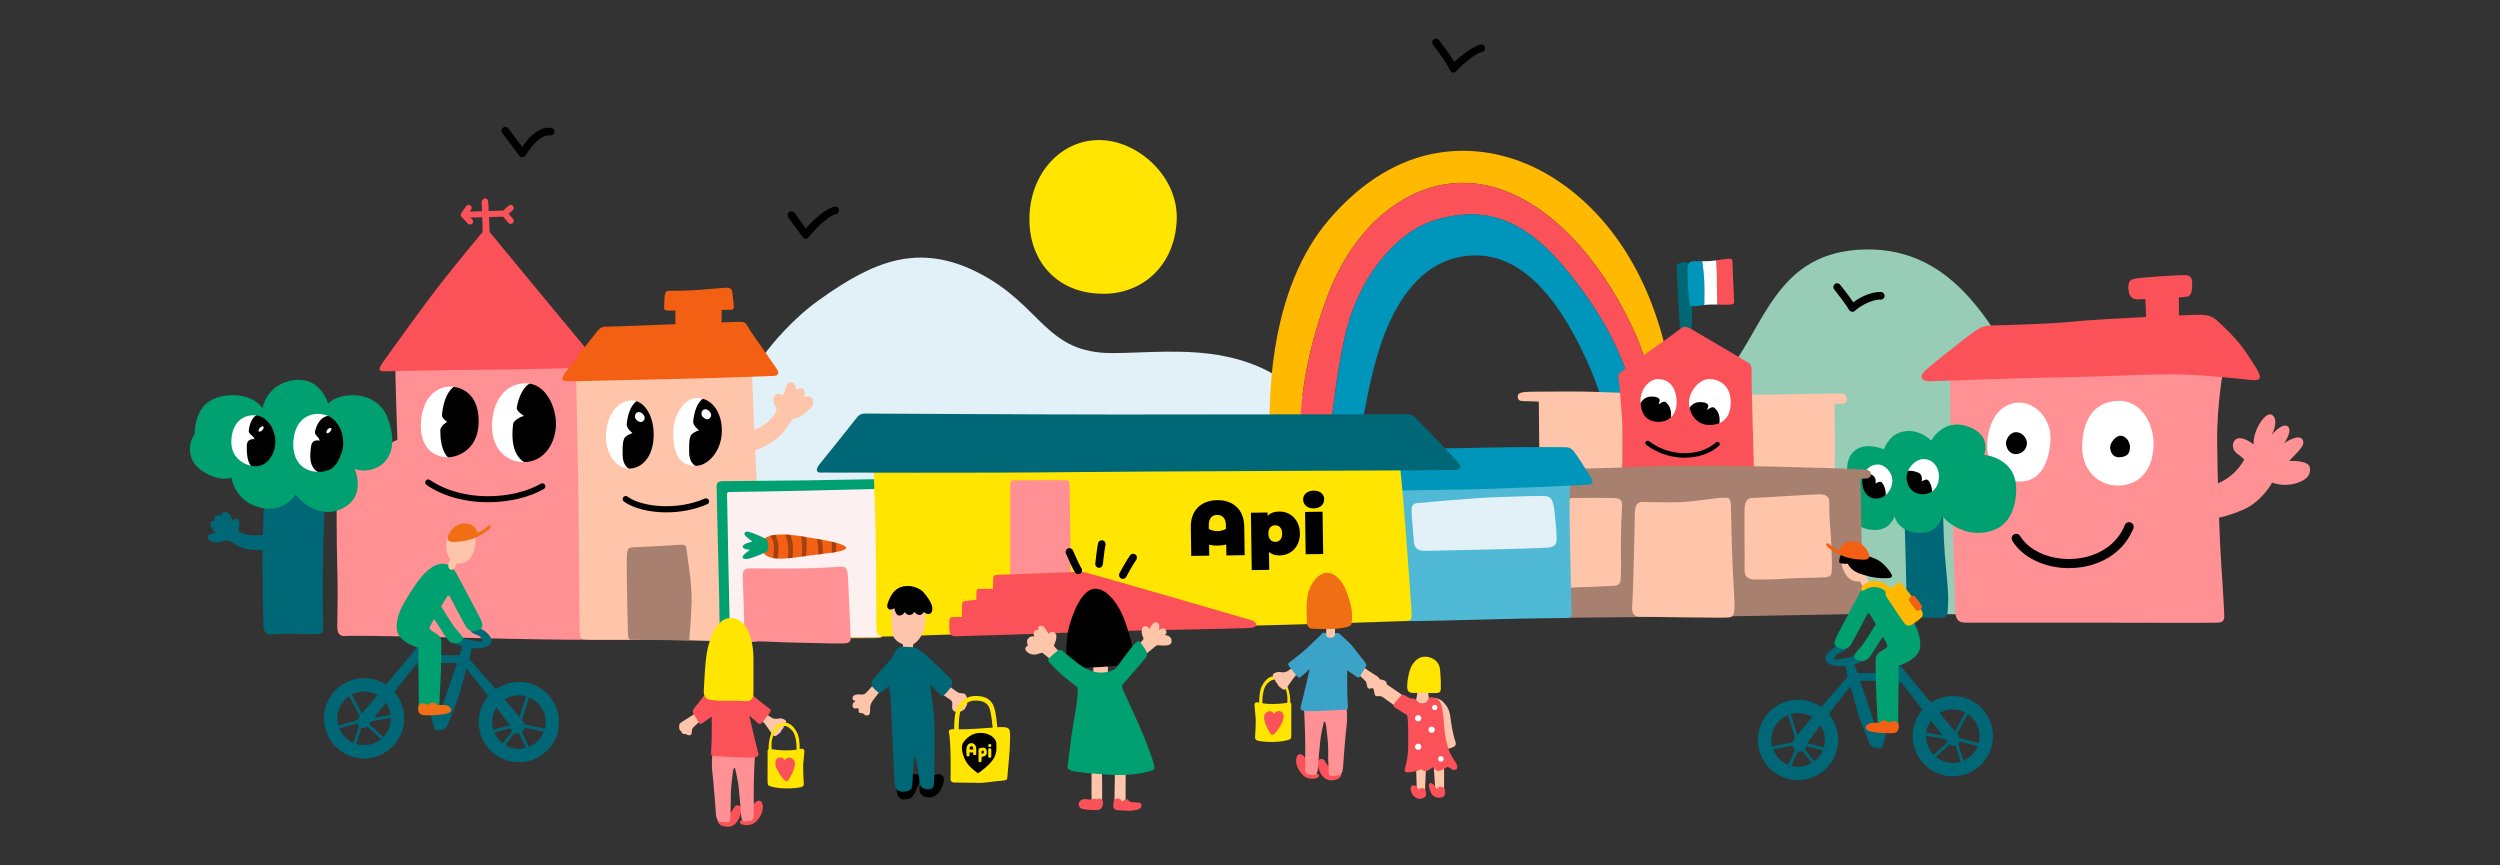 <?xml version="1.0" encoding="UTF-8"?><svg id="Calque_2" xmlns="http://www.w3.org/2000/svg" viewBox="0 0 520 180"><rect x="0" y="0" width="520" height="180" fill="#333333" stroke="none"/><defs><style>.cls-1{fill:none;}.cls-2{fill:#fdf0f0;stroke:#f9b233;stroke-miterlimit:10;stroke-width:.16px;}.cls-3{fill:#fb5158;}.cls-4{fill:#006777;}.cls-5{fill:#020200;}.cls-6{fill:#0095ba;}.cls-7{fill:#f06e14;}.cls-8{fill:#fff;}.cls-9{fill:#ffe500;}.cls-10{fill:#f35f13;}.cls-11{fill:#ffb900;}.cls-12{fill:#e2f1f7;}.cls-13{fill:#ff9194;}.cls-14{fill:#fec5aa;}.cls-15{fill:#97cdb7;}.cls-16{fill:#00a070;}.cls-17{fill:#a7806f;}.cls-18{fill:#a3400f;}.cls-19{fill:#3ba2c8;}.cls-20{fill:#50bad6;}</style></defs><path class="cls-12" d="M153.53,82.21c.08-.16,5.93-12.04,16.97-19.91,11.05-7.87,20.61-12.11,33.45-5.33,12.83,6.78,13.56,16.47,27.36,16.47s33.54-4,46.37,17.44-37.54,21.21-37.54,21.21c0,0-83.04,5.78-85.68-6.33-2.77-12.76-4.63-15.85-.95-23.54Z"/><path class="cls-15" d="M343.44,102.8c.73-10.24,10.06-18.31,15.5-24.88,8.23-9.96,10.41-25.67,29.06-26.03s26.88,16.26,34.87,30.83,.36,42.91,0,44.12-1.21,.85-4.6,1.03-32.8-.55-34.08-.55-25.77-2.06-33.44-7.87c-7.67-5.81-7.31-16.65-7.31-16.65Z"/><g><rect class="cls-8" x="409.19" y="81.43" width="46.09" height="22.95" rx="9.92" ry="9.92"/><path class="cls-13" d="M455.92,105.52c-.88-2.69,1.13-3.96,2.74-4.2s5.73-1.37,8.15-5.73c0,0-.42-.48-1.45-1.21s-1.21-2.06-.48-2.85,2.3-.3,3.87,.91c0-.12-.12-1.45,.73-3.33s2.48-3.81,3.45-2.48-.42,3.81-.42,3.81c0,0,2.18-2.6,3.33-1.76s-.73,3.51-.73,3.51c0,0,2.85-2,3.75-.85s-.85,2.54-2.72,4.54c0,0,4-.24,4.3,1.33s-.73,2.6-2.54,3.21-3.81,.54-5.33-.06c.12,0-2.18,4.06-6.05,5.69s-9.32,3.33-10.59-.54Z"/><path class="cls-13" d="M462.62,127.24c-.08-1.21-.24-4.92-.57-9.36-.32-4.44-.81-17.36-.89-25.83-.08-8.48,1.45-16.06,1.45-16.06,0,0-56.83,1.21-56.91,1.29-.16,2.42,.08,18.57,.32,25.53,.24,6.96,.57,22.18,.65,24.12,.08,1.94,.65,2.58,2.18,2.58h24.78c7.91,0,26.15,.08,27.69,0s1.37-1.05,1.29-2.26Zm-42.66-27.08c-3.09-.05-7.02-2.93-6.6-8.25,.42-5.33,3.2-8.11,6.6-8.17,3.39-.06,6.74,3.43,6.54,7.69-.2,4.25-1.76,8.82-6.54,8.74Zm20.95,.83c-4.3,.21-8.11-3.09-7.81-8.72,.3-5.63,2.97-8.78,7.51-8.9,4.54-.12,7.26,4.36,7.33,8.81,.06,4.45-2.12,8.57-7.02,8.81Z"/><path d="M419.37,94.45c-1.53,.06-2.13-1.45-2.13-2.27s.81-2.31,2.13-2.29,2.23,1.3,2.23,2.29-.76,2.21-2.23,2.27Z"/><path d="M440.79,95.11c-1.45,.05-1.88-1.27-1.88-2.12,0-.85,1.15-2.42,2.24-2.36s1.94,1.33,1.88,2.48-.48,1.94-2.24,2Z"/><path class="cls-3" d="M469.73,77.35c-.4-.89-1.05-1.7-2.66-4.2-1.61-2.5-4.6-5.25-5.73-6.3-1.13-1.05-1.94-1.29-3.47-1.37-.41-.02-2.18,.03-4.63,.13l-.04-3.75c.86-.06,1.52-.12,1.76-.17,1.09-.24,.97-1.9,1.01-2.5s.08-1.82-1.17-1.94c-1.25-.12-9.57,.44-11.02,.77-1.45,.32-1.09,2.14-.93,2.95,.16,.81,.81,1.29,1.86,1.29,0,0,.61-.02,1.53-.06l.15,3.73c-6.04,.3-12.62,.68-14.83,.93-4.28,.48-15.01,.81-16.84,.81s-2.37,.24-3.58,.97c-1.21,.73-8.96,6.86-10.65,8.4s-.49,2.26,.8,2.26,4.39-.16,11.79-.4,11.46-.36,18.49-.48c6.87-.12,13.48-.57,19.94-.57s15.09,1.05,17.03,1.21c1.94,.16,1.61-.81,1.21-1.7Z"/><path d="M430.33,118.17c-5.02,0-9.64-2.19-11.77-5.69-.27-.45-.13-1.03,.32-1.31,.45-.27,1.03-.13,1.31,.32,1.97,3.23,6.56,5.13,11.42,4.73,4.89-.41,8.77-3.02,10.36-7.01,.2-.49,.75-.73,1.24-.53,.49,.2,.72,.75,.53,1.24-1.87,4.67-6.35,7.73-11.97,8.19-.48,.04-.96,.06-1.43,.06Z"/></g><g><path class="cls-8" d="M386.26,100.16c.28,3.8,.96,5.49,5.37,5.52,4.41,.03,14.48,.61,14.36-4.09s.6-6.27-2.3-7.3-12.15,.58-14.55,1.19-3.05,2.43-2.89,4.68Z"/><path d="M397.56,104.84c-1.51-.66-2.54-2.14-2.54-4,0-3.01,1.94-3.37,4-2.53,1.01,.41,.69,1.84,.69,1.84,0,0,.76-.56,1.2-.36s1.3,1.91,.83,3.47c-.71,2.34-2.67,2.24-4.18,1.58Z"/><path d="M387.92,105.3c-1.51-.66-2.54-2.14-2.54-4,0-3.01,2.45-3.39,4-2.53,1.1,.61,.69,1.84,.69,1.84,0,0,.76-.56,1.2-.36s1.3,1.91,.83,3.47c-.71,2.34-2.67,2.24-4.18,1.58Z"/><path class="cls-4" d="M397.99,128.47c-.85-.12-1.39-.42-1.39-1.88s-.18-8.29-.24-11.14-.3-9.75-.3-9.75l8.11-1.33s-.06,5.51,.36,10.96c.42,5.45,.8,7.57,.67,10.41-.1,2.15-.12,2.6-1.09,2.72s-6.11,0-6.11,0Z"/><path class="cls-16" d="M412.7,94.63s1.76-4.12-3.39-5.93c-5.15-1.82-7.69,3.03-7.63,2.97-1.03-1.14-3.57-2.61-6.3-1.78-2.72,.83-3.45,3.59-3.57,3.55-2.42-.94-5.81-1.17-7.14,1.77-1.33,2.95,.67,6.01,.67,6.01,0,0-1.57,2.36-1.15,4.54,.43,2.18,2.3,4.42,5.69,4.48,3.39,.06,4.18-2.85,4.18-2.85,0,0,.67,3.27,5.02,3.45,4.36,.18,4.9-3.57,4.96-3.51,1.51,2,4.54,3.57,7.57,3.51,3.03-.06,7.39-1.39,7.75-8.54,.36-7.14-6.66-7.69-6.66-7.69Zm-22.44,9.08c-1.57,.03-2.88-1.3-2.91-3.47-.03-2.17,1.57-3.59,3.11-3.63s3.15,1.57,3.15,3.35-1.29,3.71-3.35,3.75Zm9.85-.91c-2.14,.12-3.51-1.55-3.55-3.41-.04-1.86,1.78-3.91,3.55-3.91s3.19,1.47,3.19,3.66-1.33,3.56-3.19,3.66Z"/></g><g><path class="cls-11" d="M264.21,94.06c-.08-4.04-2.18-31.64,12.27-48.43,14.45-16.79,30.05-15.51,39.15-12.27,10.66,3.79,23.65,14.43,29.79,35.36,3.55,12.11,4.76,28.01,4.76,28.01h-4.68s.24-14.51-5.17-26.88-15.82-27.04-29.62-30.92c-13.8-3.87-27.93,5.09-34.55,22.52s-5.83,30.18-5.78,33.34c.05-.08-6.17-.73-6.17-.73Z"/><path class="cls-3" d="M345.5,96.73s.24-14.51-5.17-26.88-15.82-27.04-29.62-30.92c-13.8-3.87-27.93,5.09-34.55,22.52s-5.83,30.18-5.78,33.34l5.86-.24s1.61-19.29,4.52-28.33,9.61-18.16,18.24-20.58c8.64-2.42,16.87-1.21,25.99,9.53,13.56,15.96,16.55,29.79,16.39,41.57h4.12Z"/><path class="cls-6" d="M341.38,96.73c.16-11.79-2.83-25.61-16.39-41.57-9.12-10.74-17.36-11.95-25.99-9.53-8.64,2.42-15.34,11.54-18.24,20.58s-4.52,28.33-4.52,28.33h6.05s2.1-15.18,5.25-23.89,8.8-17.19,18.89-17.52,17.11,8.96,21.71,17.92c4.6,8.96,6.94,16.59,7.1,26.46,.08,.02,6.13-.79,6.13-.79Z"/></g><g><path class="cls-14" d="M320.07,83.52s.24,23.27,.3,29.08-.08,13.62-.02,14.11,.26,1.17,1.53,1.15,58.91-.85,59.69-.85,.91-.18,.85-1.57-.91-23.01-.79-28.33-.06-13.14-.06-13.14h1.57c.54,0,1.09-.3,1.03-.91s-.36-1.15-1.03-1.21-22.82,.42-30.03,.36-20.71-.84-26.94-.78-7.99,0-9.08,.12-1.45,.43-1.39,1.09,.48,.79,1.33,.79,3.03,.1,3.03,.1Z"/><g><path class="cls-4" d="M349.53,70.49s-.08-2.67-.32-5.65-.36-8.27-.46-9,.18-1.01,.78-1.17,.7-.24,1.22-.12,.56,.48,.56,.97,.65,6.35,.65,9.32-.24,5.65-.24,5.65h-2.18Z"/><path class="cls-6" d="M354.5,58.83c-.05-1.48-.27-3.36-.42-4.51-.62,0-1.21,0-1.84,.01-.97,.02-1.22,.66-1.25,1.47-.04,1.13,.24,6.9,.52,7.59,.22,.54,1.63,.24,2.99,.06,.02-1.37,.04-3.23,0-4.62Z"/><path class="cls-3" d="M360.67,62.1c-.04-.89-.32-7.02-.32-7.61s-.16-.67-.77-.67c-.36,0-1.51,.18-2.59,.33,.07,1.28,.16,3.2,.13,4.07-.03,.85,.04,3.36,.1,5.13,1.14,.03,2.22,.08,2.77,0,.81-.12,.73-.36,.69-1.25Z"/><path class="cls-8" d="M354.08,54.32c.15,1.15,.37,3.03,.42,4.51,.05,1.4,.02,3.25,0,4.62,.39-.05,.79-.09,1.14-.1,.51-.01,1.04,0,1.57,0-.06-1.77-.12-4.28-.1-5.13,.03-.87-.06-2.79-.13-4.07-.75,.1-1.47,.18-1.89,.18-.35,0-.69-.01-1.03-.01Z"/></g><g><g><rect class="cls-8" x="339.04" y="77.03" width="23.81" height="13.08" rx="6.54" ry="6.54"/><path d="M343.2,90.03c-1.96-.36-2.54-2.27-2.54-3.92,0-1.81,.96-3.58,2.74-3.62s1.86,.68,1.82,.82-.22,.83-.22,.83c0,0,.99-.85,1.43-.51s1.45,1.23,1.09,3.53-2.21,3.26-4.32,2.87Z"/><path d="M353.29,91.18c-1.96-.36-2.54-2.27-2.54-3.92,0-1.81,.96-3.58,2.74-3.62s1.86,.68,1.82,.82-.22,.83-.22,.83c0,0,.99-.85,1.43-.51s1.45,1.23,1.09,3.53-2.21,3.26-4.32,2.87Z"/><path class="cls-3" d="M364.87,99.77c0-.81-.61-20.52-.54-22.1,.06-1.57-.12-1.88-.91-2.36-.79-.48-10.72-6.36-11.5-6.78-.79-.42-1.39-.79-1.97-.42-.58,.36-3.06,2.3-4.87,3.51-1.82,1.21-7.39,5.45-7.98,5.81-.59,.36-.5,.73-.38,1.51,.12,.79,.48,5.45,.67,8.17,.18,2.72,0,12.65,0,12.65h27.48Zm-9.24-20.93c2.22,.08,4.36,1.53,4.36,4.78s-1.7,4.74-4.36,4.78c-2.63,.04-4.24-2.19-4.32-4.54-.08-2.36,2.1-5.1,4.32-5.02Zm-10.7,0c1.9,.04,3.55,1.26,3.79,4.28,.25,3.01-1.49,4.66-3.79,4.63-1.82-.02-3.7-.98-3.7-4.46,0-2.3,1.8-4.5,3.7-4.45Z"/></g><path d="M350.45,95.21c-2.8,0-5.71-.9-8.03-2.69-.21-.16-.25-.46-.09-.67,.16-.21,.46-.25,.67-.09,4.19,3.24,10.44,3.35,13.92,.26,.2-.17,.5-.16,.67,.04,.17,.2,.16,.5-.04,.67-1.86,1.65-4.43,2.47-7.1,2.47Z"/></g><path class="cls-17" d="M325.16,97.55c1.33,0,8.17-.13,16.53-.48s21.86-.14,27.91,0c6.05,.14,16.95,.46,17.98,.57s1.57,.23,1.57,1.08-1.09,.85-2.18,.85c.06,0,.42,25.31,.48,26.27s-.12,1.88-1.7,1.88-25.85,.54-32.33,.54-25.79,.24-28.03,.24-1.59-1.15-1.61-2-.26-27.24-.26-27.24c0,0-.3-1.72,1.64-1.72Z"/><path class="cls-14" d="M335.57,103.59c.85,.06,1.88,0,1.82,1.51s-.3,5.37-.24,9.46c.06,4.1,0,5.07-.06,5.97s-.48,1.27-1.51,1.33-6.66,.3-7.51,.3-1.7,.42-1.82-.91-.24-14.89-.3-15.86-.01-1.83,1.33-1.82c1.22,0,3.08-.02,4.39-.01s3.91,.01,3.91,.01Z"/><path class="cls-14" d="M341.26,128.29c-1.21,.01-1.94-.39-1.76-2.39s.54-16.84,.54-18.89,.54-2.6,1.63-2.6,5.49,.18,8.5,0,6.76-.85,7.85-.85,1.94-.42,2,1.45,.18,8.84,.36,12.77,.49,7.69,.36,9.01-.36,1.52-1.21,1.65-18.28-.16-18.28-.16Z"/><path class="cls-14" d="M364.99,120.54c-1.21,0-2.18-.48-2.12-2.12s-.07-11.32,0-12.53,.43-2.33,1.52-2.31,12.77-.77,13.86-.77,2.3,.12,2.24,1.84,.18,5.24,.3,6.69,.3,5.81,.24,6.9,0,1.7-1.27,1.82-6.24,.12-8.23,.3-5.02,.18-6.54,.18Z"/></g><rect class="cls-8" x="84.69" y="78.32" width="34.15" height="20.5" rx="9.92" ry="9.92"/><path d="M96.29,96.28c-3.51,.08-4.71-2.78-4.71-6.74,0-.97,1.41-1.82,1.45-1.78s-1.09-.72-1.09-1.33,.48-6.66,4.56-6.7,4.56,6.78,4.48,8.54-1.07,7.93-4.7,8.01Z"/><path d="M111.58,96.73c-3.79,.08-5.53-3.23-4.85-8.52,.13-1.01,2.22-1.74,2.26-1.7s-1.5-.94-1.5-1.57,.97-5.65,4.32-5.65c4.4,0,4.92,7.14,4.83,9s-1.15,8.36-5.07,8.44Z"/><rect class="cls-8" x="123.51" y="81.07" width="30.35" height="18.57" rx="9.28" ry="9.28"/><path d="M148.19,82.21c-3.45,.06-3.9,4.48-4,5.42s1.27,1.91,1.21,1.88c-.61,.15-1.57,.67-1.73,1.12-.15,.45-.39,.64-.33,3.45s1.85,3.57,4.51,3.57c2.78,0,3.9-4.54,3.97-7.74,.06-2.97-.18-7.75-3.63-7.69Zm-.61,4.81c-.48,.41-1.06,.06-1.42-.33-.36-.39-.31-1.03,0-1.33,.4-.4,1.03-.24,1.42,.21,.39,.45,.51,1.03,0,1.45Z"/><path d="M134.36,82.79c-3.45,.06-3.9,4.48-4,5.42s1.27,1.91,1.21,1.88c-.61,.15-1.57,.67-1.73,1.12-.15,.45-.39,.64-.33,3.45s1.85,3.57,4.51,3.57c2.78,0,3.9-4.54,3.97-7.74,.06-2.97-.18-7.75-3.63-7.69Zm-.61,4.81c-.48,.41-1.06,.06-1.42-.33-.36-.39-.31-1.03,0-1.33,.4-.4,1.03-.24,1.42,.21,.39,.45,.51,1.03,0,1.45Z"/><path class="cls-13" d="M122.34,131.74c0-.67-1.03-56.85-1.03-56.85,0,0-39.05,.32-39.05,.44-.12,2.87,.44,16.14,.4,16.14-1.29,.44-10.05,5.65-11.27,6.42-1.22,.77-1.24,1.01-1.32,2.02-.08,1.01-.08,12.92,.08,18.08s.04,9.24,0,12.07c-.04,2.83,1.45,2.18,2.83,2.18,0,0,5.47-.02,20.24,.34s25.85,.54,27.67,.48c1.82-.06,1.45-.67,1.45-1.33Zm-22.8-43.41c-.32,5.53-4.76,6.91-6.66,6.78-3.43-.24-5.73-2.74-5.29-7.71,.44-4.96,3.47-7.18,6.38-6.98,2.91,.2,5.89,2.38,5.57,7.91Zm9.36,7.79c-4.08-.04-6.9-3.39-6.54-8.36,.36-4.96,3.11-8.07,7.1-8.03s6.22,4.8,6.18,8.56-2.38,7.87-6.74,7.83Z"/><path d="M101.53,104.47c-4.47,0-9.11-1.07-12.81-3.59-.29-.2-.36-.59-.17-.88,.2-.29,.59-.37,.88-.17,6.91,4.7,17.35,4.07,23.06,.78,.3-.17,.69-.07,.87,.23,.17,.3,.07,.69-.23,.87-2.99,1.72-7.21,2.75-11.6,2.75Z"/><path class="cls-14" d="M157.21,96c-.4-7.22-.81-19.45-.81-19.45l-36.57,1.17s.2,11.28,.38,19.39,.3,32.45,.36,34.27c.06,1.82,.64,1.67,2.24,1.71,1.6,.03,9.32-.01,14.41,0s17.38,.47,19.07,.41c1.7-.06,2-.36,2.06-1.7,.06-1.33-.75-28.58-1.15-35.8Zm-21.25-5.1c-.18,4.21-2.45,6.6-5.24,6.57-2.36-.03-5.02-3.09-4.66-7.42,.36-4.33,2.69-6.72,5.36-6.75s4.72,3.39,4.54,7.6Zm14.17-.91c-.18,4.24-3.15,6.9-5.33,6.9s-4.78-.81-4.78-6.84c0-3.48,2.12-7.26,5.06-7.26s5.24,3,5.05,7.2Z"/><path class="cls-14" d="M153.61,92.14c-.32-1.39,.33-2.09,1.63-2.42s2.78-.42,4.39-1.91,1.97-2.31,1.91-2.68-.73-1.13-.67-2.13,1.09-1.4,1.79-.79c.21,.03,.48-.51,.58-.94s.45-1.85,1.36-1.79,.97,1.39,1.06,1.63c0-.09,.91-.64,1.48-.12,.42,.42,.15,1.63,.15,1.63,0,0,1.33-.58,1.79,.54s-.82,2.12-1.66,2.81-1.66,1.12-2.3,1.03c-.24,0-1.24,1.79-2.39,3.12s-4.3,3.48-6.21,3.6-2.66-.54-2.91-1.6Z"/><path class="cls-9" d="M230.1,61.09c-9.92,.31-16.1-6.54-15.98-15.74s6.46-16.22,14.49-16.22,16.63,7.63,16.14,16.83c-.48,9.2-6.9,14.89-14.65,15.14Z"/><path d="M108.66,32.7h-.39l-.24-.31c-.56-.72-3.44-4.57-3.56-4.73-.26-.35-.19-.85,.16-1.11,.35-.26,.85-.19,1.11,.16,.02,.03,1.82,2.43,2.87,3.83,1.98-2.87,4-4.2,6.03-3.94,.43,.05,.74,.45,.69,.88-.05,.43-.45,.74-.88,.69-1.05-.13-2.76,.44-4.97,3.92-.2,.31-.38,.6-.83,.6Z"/><path d="M167.59,49.65c-.24,0-.48-.11-.63-.32-.24-.33-2.88-3.97-3-4.13-.26-.35-.18-.85,.18-1.11,.35-.26,.85-.18,1.11,.18,.02,.03,1.49,2.06,2.37,3.27,1.36-1.65,4.13-4.19,5.96-4.55,.43-.08,.85,.2,.93,.63,.08,.43-.2,.85-.63,.93-1.95,.38-5.13,4.04-5.6,4.7-.09,.17-.25,.3-.44,.36-.08,.03-.17,.04-.25,.04Z"/><path class="cls-3" d="M124.28,75.29c-.73-.69-22.44-27.04-22.44-27.04,0,0-.06-1.51-.12-3.09l2.93-.09,1.1,1.28c.13,.15,.3,.22,.48,.22,.15,0,.29-.05,.41-.15,.27-.23,.3-.63,.07-.89l-.9-1.04c.31-.29,.69-.63,.84-.77,.26-.24,.27-.64,.04-.9s-.64-.27-.9-.04c-.42,.39-.88,.81-1.12,1.02l-3.02,.09c-.03-.65-.05-1.24-.07-1.64-.08-1.59-1.53-1.03-1.41,0,.04,.3,.07,.94,.1,1.68l-2.55,.07,.27-.4c.2-.29,.13-.68-.16-.88-.29-.2-.68-.13-.88,.16l-1,1.45c-.17,.25-.14,.57,.06,.79l1.3,1.39c.12,.13,.29,.2,.46,.2,.16,0,.31-.06,.43-.17,.26-.24,.27-.64,.03-.9l-.37-.39,2.45-.07c.05,1.53,.09,3.05,.09,3.05,0,0-5.63,6.72-9.14,11.26-3.51,4.54-10.47,14.23-11.62,15.86-1.15,1.63-.79,1.88,.42,1.88,0,0,15.46-.34,21.23-.34s21.15-.4,22.2-.44,1.49-.48,.77-1.17Z"/><path d="M302.31,15.1c-.33,0-.63-.21-.75-.53-.39-1.13-2.67-4.18-3.51-5.27-.27-.35-.21-.84,.14-1.11,.35-.27,.84-.21,1.11,.14,.26,.34,2.16,2.79,3.19,4.56,1.49-1.47,4.28-3.39,5.46-3.64,.43-.09,.85,.18,.94,.61,.09,.43-.18,.85-.61,.94-1.78,.39-4.91,3.45-5.32,3.94-.12,.18-.3,.3-.53,.34-.04,0-.09,.01-.13,.01Z"/><path d="M385.27,64.84c-.07,0-.13,0-.19-.02-.18-.05-.35-.16-.46-.32-.02-.03-.04-.07-.06-.1-.53-1-2.38-3.36-3.05-4.2-.27-.34-.22-.84,.12-1.11,.34-.27,.84-.22,1.11,.12,.09,.11,1.77,2.2,2.74,3.67,1.21-.9,3.49-2.21,5.74-2.15,.44,0,.78,.37,.78,.81,0,.44-.38,.8-.81,.78-2.34-.04-4.86,1.85-5.32,2.27-.03,.03-.05,.06-.08,.08-.03,.03-.07,.05-.11,.08h0c-.07,.04-.15,.07-.23,.09-.06,.01-.12,.02-.17,.02Z"/><g><g><path class="cls-4" d="M106.14,146.86c-1.39-1.73-8.54-9.77-8.54-9.77l.52-2.29c.55,.05,1.11,.07,1.66,.02,1.82-.16,2.46-.88,2.46-1.65s-1.61-2.54-3.07-2.55c-.84,0-1.05,.17-1.15,.41s-.25,.52,1.31,1.08c.94,.34,1.45,1.5,.57,1.38-.89-.13-3.55-.59-4.04-.85-.48-.26-1.25-.03-1.25-.03-.37,.47-.2,1.12,.56,1.48,.24,.11,.6,.24,1.04,.36l-.63,1.84h-7.62l1.85-2.37c.33-.41,.26-1.01-.14-1.34s-1.01-.26-1.34,.14l-13.8,16.62c-.33,.41,.18,.98,.59,1.31,.18,.14,.39,.21,.6,.21,.28,0,.69,.23,.88,0l10.14-12.99h0c.85,3.3,3.39,13.11,3.6,13.62,.24,.62,1.05,.43,1.61,.31,.57-.12,.97-.48,1.13-.95s1.25-3.09,1.86-4.62,2.05-7.22,2.05-7.22c0,0,1.46,1.82,2.59,3.23,1.13,1.41,6.94,9.25,6.94,9.25,0,0,2.5,.72,2.56-.37s-1.55-2.54-2.95-4.27Zm-14.43,.84l-2.91-9.82h6.26l-3.34,9.82Z"/><path class="cls-4" d="M75.73,141.06c-4.61,0-8.35,3.74-8.35,8.35s3.74,8.35,8.35,8.35,8.35-3.74,8.35-8.35-3.74-8.35-8.35-8.35Zm5.52,7.62l-4.56,.82c-.22-.39-.64-.66-1.12-.66-.02,0-.04,0-.06,0l-2.35-4.37c.77-.4,1.64-.63,2.57-.63,2.83,0,5.16,2.11,5.52,4.84Zm-8.63-3.88l2.28,4.24c-.28,.17-.48,.44-.57,.76l-3.96,1.1c-.13-.47-.21-.97-.21-1.48,0-1.92,.97-3.62,2.45-4.62Zm-2.05,6.7l3.76-1.04c.05,.21,.16,.4,.31,.56l-1.13,3.5c-1.33-.58-2.38-1.67-2.93-3.02Zm3.52,3.24l1.09-3.38c.12,.04,.25,.07,.39,.07,.32,0,.61-.12,.83-.31l2.86,2.6c-.96,.79-2.19,1.27-3.53,1.27-.57,0-1.12-.09-1.64-.25Zm5.64-1.45l-2.96-2.69c.06-.14,.09-.3,.09-.46,0,0,0-.01,0-.02l4.44-.8s0,.07,0,.1c0,1.51-.6,2.87-1.57,3.87Z"/><path class="cls-4" d="M107.93,141.84c-4.61,0-8.35,3.74-8.35,8.35s3.74,8.35,8.35,8.35,8.35-3.74,8.35-8.35-3.74-8.35-8.35-8.35Zm-5.57,8.35c0-3.08,2.49-5.57,5.57-5.57,.52,0,1.02,.08,1.5,.21l-1.51,4.86c-.1-.02-.2-.03-.31-.03-.72,0-1.31,.51-1.44,1.19l-3.58,.91c-.14-.5-.23-1.02-.23-1.56Zm.44,2.16l3.39-.86c.06,.23,.17,.44,.33,.61l-1.94,2.53c-.78-.59-1.4-1.37-1.78-2.28Zm5.14,3.41c-1.03,0-2-.29-2.83-.78l1.92-2.51c.18,.08,.38,.12,.59,.12,.12,0,.24-.02,.36-.05l1.4,3.02c-.46,.12-.94,.19-1.44,.19Zm2.04-.39l-1.44-3.11c.28-.23,.47-.55,.53-.92l4.07,.85c-.56,1.45-1.71,2.61-3.15,3.18Zm3.35-3.79l-4.31-.9c-.09-.29-.27-.54-.51-.72l1.53-4.92c2.04,.83,3.47,2.83,3.47,5.16,0,.48-.07,.94-.18,1.39Z"/></g><path class="cls-16" d="M87.11,147.24s-.02-5.95-.06-7.35,0-5.14,0-5.14c0,0-4.2-1.13-4.5-3.79s1.19-5.15,2.46-7.18,3.96-6.52,7.06-6.52c2.1,0,2.78,1.9,3.67,3.53s3.51,6.56,4.02,7.59,1.08,2.1-.2,2.68-2.18,.1-2.76-.89-3.09-5.77-3.21-6.05-.42-.34-.61-.02-1.22,2.02-1.22,2.02c0,0,2.17,3.69,3.28,4.94s1.39,1.6,1.16,2.03-1.06,.86-2.03,.67-1.67-1.63-2.2-2.44-1.67-2.56-1.67-2.56c0,0-.85,1.37-.89,1.63s-.12,.48,.42,.83,1.84,.97,1.93,1.87-.01,6.24-.11,7.98-.32,6.41-.32,6.41l-4.22-.23Z"/><path class="cls-14" d="M93.52,118.36c-.36-.29-.3-.95-.18-1.25s.34-.71,.34-.71c0,0-.89-1.15-.87-2.38s.14-2.02,.43-2.42,5.58-.42,5.58-.42c0,0,.4,2.08-.36,3.73s-1.49,2.32-3.45,2.34c-.02,.02-.63,1.82-1.49,1.11Z"/><path class="cls-7" d="M94.78,112.71c-.81,.06-1.79-.04-1.65-.88s1.31-2.94,3.43-2.94,2.66,1.33,2.76,1.91c.02-.01,1.15-.54,1.53-.84s.89-.85,1.15-.61-.1,.63-.5,.95-1.45,1.07-2.97,1.67-2.91,.67-3.75,.73Z"/><path class="cls-7" d="M89.02,148.79c-.93,.06-1.78-.06-1.98-.83s-.02-1.21,.24-1.43,.95-.49,1.55,.08c.02,.04,.79-.52,1.33-.48s.85,.54,.85,.54c0,0,1.65-.16,2.16,.14s.91,.69,.54,1.17-1.39,.57-2.24,.69-2.46,.12-2.46,.12Z"/></g><path class="cls-10" d="M161.66,76.89c-.42-.76-5.32-7.56-5.96-8.69s-.76-1.26-1.97-1.26c-.35,0-1.71,.05-3.65,.12l.03-2.62s1.21,.04,1.86,0c.65-.04,.77-.36,.65-1.09-.12-.73-.2-1.78-.28-2.5s-.52-1.05-1.37-1.01-2.14,.2-5.33,.44-5.33,.2-5.93,.2-1.17-.12-1.37,.61-.16,2.26-.2,2.78,.08,.69,.73,.73c.65,.04,1.61,0,1.61,0v2.83c-6.78,.27-13.72,.54-14.29,.52-1.09-.04-1.45,.36-1.98,.97-.52,.61-6.06,7.69-6.82,8.88s-.56,1.45,.93,1.49c1.49,.04,10.82-.24,20.79-.44s20.66-.63,21.72-.66c1.06-.03,1.27-.54,.85-1.3Z"/><path class="cls-4" d="M60.91,131.84c-3.06-.15-4.76,.4-5.37,0s-.77-1.13-.77-2.14-.2-10.45-.2-13.08,.44-15.74,.44-15.74c0,0,1.78-2.06,6.26-2.06s6.46,1.7,6.46,1.7c0,0-.52,11.91-.57,17.96-.04,6.05,.04,11.02,.04,11.87s0,1.37-.89,1.49-2.95,.12-5.41,0Z"/><path class="cls-4" d="M58.17,112.83c.08,1.21-.89,1.45-2.02,1.57s-4.32,.04-5.73-.44-2.34-1.53-3.23-1.53-1.45,.69-2.91,.24-1.25-1.21-.77-1.45,1.37-.36,1.37-.36c0,0-1.21-1.21-1.09-1.94s.65-.57,.89-.57c0-.04-.32-.69,.2-1.05s1.17,0,1.17,0c0,0-.12-.85,.77-.81s1.33,1.09,1.61,1.94c-.04-.04,.61-.93,1.13-.4s0,2.45,0,2.45c0,0,1.33,.94,3.55,.9s4.88-.93,5.05,1.45Z"/><path class="cls-8" d="M45.94,91.24c0,4.6,2.22,7.1,5.39,8.15s18.64,2.5,20.07,.97,3.52-9.24,2.56-12.57-14.21-2.77-14.21-2.77c0,0-7.02,1.3-10.09,.69s-3.71,5.52-3.71,5.52Z"/><path d="M55.38,85.79c-1.86,0-3.27,.94-3.63,3.69-.12,.91,.91,.97,1.21,1.88,0,0-1.63-.31-1.63,1.39s-.13,5.39,3.69,5.4c3.75,.01,4.12-4.8,4.12-6.46s-.97-5.9-3.75-5.9Zm-.81,3.67c-.26,.28-.58,.4-.72,.27s-.05-.46,.21-.74c.26-.28,.58-.4,.72-.27s.05,.46-.21,.74Z"/><path d="M69.6,86.45c-1.84-.23-3.36,.52-4.07,3.21-.23,.89,.78,1.08,.97,2.01,0,0-1.58-.51-1.8,1.17-.21,1.69-.81,5.33,2.98,5.82,3.72,.48,4.69-4.25,4.9-5.89,.21-1.65-.22-5.97-2.98-6.32Zm-.94,3.34c-.26,.28-.58,.4-.72,.27s-.05-.46,.21-.74c.26-.28,.58-.4,.72-.27,.14,.13,.05,.46-.21,.74Z"/><path class="cls-16" d="M80.75,87.24c-2.36-6.72-10.72-5.51-12.47-3.27,0,0-1.61-5.6-7.03-4.92-5.86,.74-6.65,5.88-6.65,5.88-1.82-2.91-7.26-3.57-10.78-1.63s-3.33,7.08-3.33,7.08c-.73,.54-2.36,4.84,1.39,7.45,3.75,2.6,6.24,1.51,6.24,1.51,0,0,.61,4.36,5.02,5.93,5.78,2.06,8.35-2.48,8.35-2.48,1.51,2.24,5.93,5.33,10.29,2.66,4.36-2.66,2-7.93,2-7.93,3.15,1.33,10.26-.9,6.96-10.29Zm-23.49,4.9c-.12,2.54-1.82,4.96-4.18,4.84-2.36-.12-5.09-1.81-4.96-5.3,.12-3.48,2-5.12,4.3-5.3,3.32-.26,4.96,3.21,4.84,5.75Zm13.8,2.06c-.97,2.91-2.42,4.06-5.09,3.94-3.48-.16-5.51-2.91-4.84-7.26,.67-4.36,4.24-5.48,6.96-4.43,2.72,1.04,3.94,4.86,2.97,7.76Z"/><path class="cls-2" d="M183.81,131.44c-.02,1.21-.75,1.15-1.78,1.21s-30.82,0-30.82,0l-.73-31.24,33.32-.54v30.57Z"/><path class="cls-13" d="M157.02,133.37c-1.32,0-2.17-.18-2.17-1.63s-.3-10.47-.36-11.56,.12-1.88,1.09-1.94,5.69,.06,10.29,0,8.11-.3,8.96-.36,1.39,.18,1.51,1.7,.48,10.84,.54,11.93,.36,2.18-.97,2.3-5.63-.06-9.57-.12-7.26-.3-9.34-.3Z"/><g><path class="cls-10" d="M175.98,113.94c.05,.85-4.24,1.15-7.87,1.63s-9.68,1.82-9.74-2,8.35-2,9.86-1.76,7.69,1.15,7.75,2.12Z"/><path class="cls-16" d="M159.78,113.5c.02,.43,.08,1.01-.3,1.25s-2.78,1.25-3.75,1.45-1.51-.08-1.2-.56,1.5-1.31,1.5-1.31c0,0-1.55,.04-1.54-.64s2.03-1.02,2.03-1.02c0,0-1.29-.95-1.57-1.33s-.02-.95,.87-.71,3.45,1.33,3.71,1.65,.24,.77,.26,1.21Z"/><g><path class="cls-18" d="M161.01,113.84c-.02,.81-.12,1.6-.22,2.22,.3,.06,.62,.1,.96,.12,.09-.73,.21-1.78,.18-2.49-.03-.76-.28-1.73-.6-2.44-.38,.04-.75,.11-1.08,.2,.38,.61,.77,1.48,.75,2.39Z"/><path class="cls-18" d="M163.95,113.84c.06,.86,0,1.72-.07,2.29,.32-.03,.64-.06,.96-.1,.06-.56,.12-1.39,.08-2.37-.03-.99-.32-1.83-.56-2.4-.33-.03-.66-.05-.99-.06,.24,.66,.51,1.62,.58,2.64Z"/><path class="cls-18" d="M166.84,113.84c.02,.68-.03,1.45-.08,1.93,.31-.05,.61-.09,.9-.13,.04-.46,.1-1.14,.13-1.91,.03-.74-.06-1.47-.15-2.01-.28-.05-.62-.11-1-.17,.1,.63,.17,1.51,.2,2.29Z"/><path class="cls-18" d="M170.17,113.69c.06,.56,.05,1.18,.03,1.63,.3-.04,.6-.07,.9-.11,.02-.33,.03-.78,.02-1.35-.02-.66-.14-1.21-.26-1.6-.34-.06-.67-.12-.97-.17,.1,.45,.23,1.06,.28,1.6Z"/><path class="cls-18" d="M173.02,114.95c.31-.05,.6-.09,.88-.14,.06-.81,.02-1.46-.06-1.92-.29-.08-.59-.15-.9-.22,.12,.83,.1,1.75,.08,2.28Z"/></g></g><path class="cls-16" d="M150.21,133.38c-.64-.14-.51-.61-.51-2.26s-.2-11.46-.32-15.8-.32-13.06-.32-13.99,.24-1.25,1.49-1.25,13.72-.12,17.07-.16,16.18-.28,16.18-.28v2.02s-11.3,.28-16.27,.4-15.26,.28-15.78,.28-.57,.24-.52,.77,.2,11.83,.28,14.57,.32,14.69,.32,15.01,0,.73-.4,.72-1.23-.03-1.23-.03Z"/><g><path class="cls-3" d="M155.24,171.62c.95,.02,1.67-.32,2.16-.87s1.01-1.29,1.19-2.12,.1-1.98-.63-2.1-1.59,1.27-1.59,1.27c0,0-.69,2.34-1.13,2.5s-1.17,.22-1.31,.55,.16,.75,1.31,.77Z"/><path class="cls-3" d="M151.16,171.96c.72,.06,1.76-.22,2.44-1.51s.71-2.62,.3-2.81-.83-.26-1.13,.2-.77,1.41-1.43,1.74-2.42,.69-2.02,1.43,1.15,.89,1.84,.95Z"/><path class="cls-14" d="M158.44,149.81s.85,.95,1.21,1.51,1.11,1.61,1.35,1.76,.73-.22,.91-.4,.48-.3,.57-.63,.52-.52,.54-.87,.63-.87,.48-1.19-.67-.5-1.09-.56-.93,.22-1.57,0-1.53-1.01-1.53-1.01l-.87,1.39Z"/><path class="cls-14" d="M144.6,148.41s-1.74,1.1-2.58,1.63-.71,.67-.75,1.05,.02,.75,.32,.95,.06,.46,.52,.59,.61,0,.73,.14,.69,.32,.93,0-.02-1.03,.44-1.49,1.57-1.43,1.57-1.43l-1.19-1.43Z"/><path class="cls-13" d="M157.03,156.69s-.26,5.25-.26,7.85,.04,4.82,0,5.27-.16,.87-.69,.95-1.23,.18-1.49,0-.42-.69-.46-1.41-.36-4.54-.5-5.77-.73-3.77-.73-3.77c0,0-.36-.3-.46,.77s-.46,3.19-.44,5.07-.1,4.6-.12,4.92-.16,.48-.57,.46-1.59,.02-1.9-.3-.48-.71-.54-2-.42-5.29-.54-6.64-.41-2.34-.15-5.27,8.87-.12,8.87-.12Z"/><path class="cls-9" d="M159.67,162.72c.04,.44-.02,.61,.42,.77,.44,.16,1.48,.48,3.43,.5,1.63,.02,3.11-.18,3.39-.38,.28-.2,.3-.38,.28-.67-.02-.28-.18-2.72-.12-3.87,.06-1.15,.22-2.14,.24-2.68,.02-.54-.26-.75-.85-.61-.04,0-.08,.02-.12,.03-.01-.85-.07-2.17-.32-2.87-.38-1.09-1.35-2.42-2.38-2.58-1.03-.16-2.46,.3-3.13,1.97-.57,1.41-.65,2.48-.64,3.5-.13,.04-.22,.16-.21,.44,.02,.51,0,1.65,0,3.45,0,1.8-.04,2.56,0,3.01Zm3.73-6.64c-1.33-.02-2.4-.17-2.89-.24-.08-.7-.11-1.98,.47-3.15,.85-1.74,2.16-2.02,3.05-1.39s1.27,1.21,1.53,2.7c.13,.76,.15,1.45,.13,1.93-.56,.09-1.29,.16-2.29,.15Z"/><path class="cls-3" d="M163.63,162.5c.3,0,.79-.91,1.13-1.61s.81-2.06,.42-2.7-1.59-.95-1.9,0c0-.04-.46-.79-1.25-.61s-.99,1.19-.48,2.29,1.53,2.63,2.08,2.63Z"/><path class="cls-3" d="M148.03,149.06s.04,3.05,0,4.6-.14,3.01-.14,3.19c0,.18,.08,.4,.77,.42s4.1,.2,5.11,.26,2.78,.04,3.23,0,.85-.3,.75-.73-.91-3.71-1.13-4.6-.77-3.39-.77-3.39c0,0,1.63,1.51,1.91,1.7s.59-.04,.75-.24,1.47-1.78,1.63-2.04,.3-.48,0-.75-2.64-1.96-3.63-2.93-2.64-2.5-2.95-2.81-.38-.59-.91-.44-.59,.14-1.15,.14-1.39-.24-1.67-.08-2.18,1.89-2.74,2.54-2.12,2.76-2.42,3.05-.73,.97-.57,1.25,.52,.85,.73,1.21,.46,.81,.59,.99,.3,.26,.67,.02,1.96-1.37,1.96-1.37Z"/><path class="cls-9" d="M151.54,145.76c-1.67,.07-3.98-.08-4.48-.42s-.73-.91-.67-1.84,.24-5.33,.63-7.69,1.83-7.26,4.94-7.26c3.43,0,4.77,4.44,4.76,8.54,0,3.35,0,5.99,0,6.97s-.26,1.86-1.68,1.78-1.98-.14-3.51-.08Z"/></g><path class="cls-20" d="M290.69,127.88c.08,.89-.48,1.25,1.29,1.31s13.72-.24,19.86-.41,13.16-.22,13.96-.24,1.29-.09,1.13-1.47-.24-9.59-.4-16.22c-.16-6.63,.08-11.96,.08-11.96l-37.21,.97,1.29,28.01Z"/><path class="cls-12" d="M294.8,104.64c2.1-.18,11.7-1.07,16.22-1.22s8.96-.33,10.33-.24,1.53,.9,1.78,1.95,.65,5.57,.65,6.86-.4,1.72-1.78,1.91-23.97,.67-25.59,.67-2.21-.6-2.32-1.99-.46-5.23-.48-6.14,.03-1.7,1.19-1.8Z"/><path class="cls-6" d="M287.94,93.5s20.66-.4,25.83-.48,10.57,0,11.79,0,1.61,.57,2.34,1.61,2.5,3.87,2.99,4.68,.65,1.45-.81,1.53-18.49,.88-25.1,.97-16.39,.24-16.39,.24l-.65-8.55Z"/><path class="cls-9" d="M183.91,132.4c-1.39-.12-1.63-.54-1.63-1.94s-.06-17.13-.18-21.13-.42-13.14-.42-13.14l109.46-.24s.97,10.41,1.33,15.56c.36,5.15,1.21,15.86,1.15,16.71s-.48,.91-1.63,.97-26.27,.85-32.81,.97-61.21,1.76-65.26,1.94-9.99,.3-9.99,.3Z"/><path class="cls-13" d="M210.13,121.1v-20.18c0-.97,.32-.97,.97-1.01s9.93-.08,10.66,0,.69,.48,.73,1.17,.2,18.89,.24,19.29c-.04-.04-12.59,.73-12.59,.73Z"/><g><path d="M253.16,104.03c-3.28,.05-5.52,2.08-5.47,5.6l.09,6,3.74-.05-.03-2.27h.02c1.17,.25,2.38,.23,3.55-.04l.03,2.26,3.8-.06-.09-6c-.06-3.52-2.36-5.49-5.64-5.44Zm.01,3.07c1.03-.01,1.8,.65,1.82,2.1v.81c-1.1,.62-2.44,.62-3.56,.01v-.77c-.03-1.45,.71-2.14,1.74-2.15Z"/><path d="M266.06,106.4c-1.09,.02-1.88,.32-2.4,.92v-.72s-3.47,.05-3.47,.05l.17,11.93,3.64-.05-.05-3.73c.54,.51,1.28,.74,2.25,.73,2.3-.03,4.22-1.78,4.18-4.62-.04-2.83-2.01-4.54-4.31-4.51Zm-.78,6.31c-.8,.01-1.44-.56-1.46-1.7s.6-1.75,1.41-1.76,1.44,.57,1.46,1.72-.6,1.73-1.41,1.74Z"/><rect x="271.52" y="106.46" width="3.64" height="8.8" transform="translate(-1.58 3.97) rotate(-.83)"/><path d="M273.27,105.75c1.34-.02,2.18-.84,2.16-1.95-.02-1.04-.88-1.77-2.22-1.75s-2.18,.84-2.16,1.88,.88,1.84,2.22,1.82Z"/></g><path class="cls-3" d="M261.28,129.74c.06,.79-.54,.79-1.94,.91s-25.19,.48-32.75,.79c-7.57,.3-26.76,.91-27.79,.91s-1.27-.42-1.33-1.3,0-1.54,0-2.06,.24-.61,.79-.64,1.82,0,1.82,0c0,0,0-2.27,.03-2.63s.12-.67,.7-.73,2.27-.24,2.27-.24c0,0,.03-1.27,.03-1.7s.18-.61,.97-.58,2.45,0,2.45,0c0,0,.06-1.57,.06-2.12s.24-.79,1-.79,15.89-.58,16.83-.61,1.12,.12,2,.3,33.27,9.54,33.96,9.78,.91,.7,.91,.7Z"/><g><path d="M224.29,119.43c-.22,0-.44-.09-.6-.28-.48-.57-1.64-3.23-1.98-4.04-.17-.4,.02-.87,.42-1.04,.4-.17,.87,.01,1.04,.42,.65,1.52,1.5,3.34,1.73,3.63,.27,.34,.23,.84-.1,1.12-.15,.12-.33,.19-.51,.19Z"/><path d="M228.61,118.1s-.06,0-.09,0c-.44-.05-.75-.44-.7-.87,.04-.34,.37-3.38,.58-4.25,.1-.43,.53-.69,.95-.59,.43,.1,.69,.53,.59,.95-.16,.66-.45,3.15-.55,4.06-.04,.41-.39,.71-.79,.71Z"/><path d="M233.54,120.4c-.13,0-.25-.03-.37-.09-.39-.21-.53-.69-.32-1.07,.06-.11,1.51-2.81,2.22-3.74,.26-.35,.76-.42,1.11-.15,.35,.26,.42,.76,.15,1.11-.52,.69-1.68,2.78-2.08,3.53-.14,.27-.42,.42-.7,.42Z"/><g><polygon class="cls-14" points="227.41 140.49 227.41 137.46 230.44 137.46 230.44 141.21 227.41 140.49"/><path d="M222.72,138.96c-.7-.02-1.02-.92-.96-1.5s-.1-4.62,.6-7.08c.82-2.91,2.6-7.73,5.33-7.92,2.36-.16,5,2.95,6.39,6.98s1.79,6.51,1.82,7.69-.76,1.15-1.66,1.21-4.48,.36-5.57,.42-5.42,.21-5.93,.2Z"/><path class="cls-14" d="M227.05,166.73s-.03-5.51,0-6.78,2.15,.12,2.15,.12c0,0,.12,5.93,0,6.66s-2.15,0-2.15,0Z"/><polygon class="cls-14" points="231.8 166.88 231.92 159.68 234.13 159.98 234.13 167.55 231.8 166.88"/><path class="cls-14" d="M236.83,134.04s.7-.67,.94-1-.18-.64-.27-1.27,0-1.36,.54-1.51,.97,.36,1.03,.61c0,0,.67-1.7,1.54-1.42s.43,1.62,.43,1.62c0,0,1.03-.8,1.45-.03s-.24,1.04-.24,1.04c0,0,1.51,.06,1.45,1.32s-2.18,.77-3.12,.83c-.45,.42-2.63,2.12-2.63,2.12l-1.12-2.3Z"/><path class="cls-14" d="M218.66,137.28s-1.51-1.21-1.7-1.39-.33-.12-.67,0-1.24,.51-2.18,.03-1.18-1.21-.3-1.66c-.03-.06-.39-.88,0-1.38s.91-.62,1.39-.47c-.06-.03-.36-.44-.12-.98s.88-.35,.88-.35c0,0-.15-.85,.45-.94s.97,.54,1.15,.76,.36,.86,.57,.85,.61-.73,1.34-.07-.28,2.64-.28,2.64l1.66,1.88-2.21,1.09Z"/><path class="cls-3" d="M227.93,168.49c-.79-.02-2.97,0-3.33-.54s-.27-1.12,.21-1.48,1.15-.24,1.54-.18,.61,.04,.88-.07,.48-.16,.7,0,.45-.18,.85-.1,.7,.38,.64,.87-.03,1.55-1.48,1.51Z"/><path class="cls-3" d="M232.41,168.52c-.73-.12-.91-.46-.85-1.23s.3-1.2,.85-1.2,.73,.28,.85,.46,.3,.21,.51-.06,.7-.33,.88-.12,.24,.42,.85,.48,1.82-.03,1.91,.45-.09,1-1.27,1.21-1.57,.12-2.33,.09-1.39-.09-1.39-.09Z"/><path class="cls-16" d="M230.5,161.13c-3.05-.22-6.93-.48-7.78-.88s-.7-.67-.64-1.06c.15-.91,.73-6.14,1.21-8.84s.97-5.63,.88-7.33c.03,0-2.24-1.7-3.54-2.88s-2.33-2.3-2.51-2.54-.12-.54,.15-.76,1.27-1.18,1.57-1.39,.73-.39,1.09-.12,3.39,2.88,4.45,3.48,2.27,1.09,3.63,1.09,2.82-.48,3.24-1.09,3.18-4.33,3.69-4.84,.91-.79,1.21-.42,1.27,1.76,1.39,2.12,.15,.61-.36,1.3-3.9,4.51-4.42,5.12-.42,.85-.15,1.45,3.12,6.74,4.18,9.3,2.21,5.83,2.3,6.44,.06,.79-.54,1-3.8,1.22-9.05,.85Z"/></g></g><g><path class="cls-3" d="M273.03,161.97c-.95,.02-1.67-.32-2.16-.87s-1.01-1.29-1.19-2.12-.1-1.98,.63-2.1,1.59,1.27,1.59,1.27c0,0,.69,2.34,1.13,2.5s1.17,.22,1.31,.55-.16,.75-1.31,.77Z"/><path class="cls-3" d="M277.1,162.31c-.72,.06-1.76-.22-2.44-1.51s-.71-2.62-.3-2.81,.83-.26,1.13,.2,.77,1.41,1.43,1.74,2.42,.69,2.02,1.43-1.15,.89-1.84,.95Z"/><path class="cls-13" d="M271.23,147.04s.26,5.25,.26,7.85-.04,4.82,0,5.27,.16,.87,.69,.95,1.23,.18,1.49,0,.42-.69,.46-1.41,.36-4.54,.5-5.77,.73-3.77,.73-3.77c0,0,.36-.3,.46,.77s.46,3.19,.44,5.07,.1,4.6,.12,4.92,.16,.48,.57,.46,1.59,.02,1.9-.3,.48-.71,.54-2,.42-5.29,.54-6.64,.41-2.34,.15-5.27-8.87-.12-8.87-.12Z"/><path class="cls-14" d="M290.3,146.93s-1.29-.91-1.92-1.37-.81-.71-1.35-.77-.89,.24-1.09-.38-.16-1.16-.38-1.26-.97,.45-1.17-.34-.1-.95-.63-1.41-1.8-1.65-1.8-1.65l1.19-1.35s1.39,1.09,2.4,1.7,1.33,.81,1.43,1.21c-.02-.04,.87,.1,1.21,.38s.06,.54,.48,.81,3.53,2.42,3.53,2.42l-1.92,2.02Z"/><polygon class="cls-14" points="294.7 164.63 294.54 159.22 296.61 159.55 296.38 165.02 294.7 164.63"/><polygon class="cls-14" points="298.56 164.55 298.17 158.7 300.37 158.9 300.37 164.83 298.56 164.55"/><path class="cls-14" d="M297.24,145.15s1.96-.2,2.91,.83,1.33,1.49,1.61,3.75,.77,4,.95,4.48,.12,.87-.24,1.07-.87,.42-1.61,.52-1.25-6.3-1.25-6.3c0,0-.14-3.05-.73-3.49s-1.64-.87-1.64-.87Z"/><path class="cls-14" d="M294.44,146.15s.46-2.12,.44-2.99c0-.04,2.08,.14,2.08,.14,0,0,.26,2.28,.38,2.85,0,0-.14,.77-1.53,.79s-1.37-.79-1.37-.79Z"/><path class="cls-9" d="M268.59,150.06c0-1.8-.02-2.94,0-3.45,0-.28-.08-.4-.21-.44,.01-1.02-.07-2.09-.64-3.5-.67-1.66-2.1-2.13-3.13-1.97-1.03,.16-2,1.49-2.38,2.58-.25,.71-.31,2.03-.32,2.87-.04,0-.08-.02-.12-.03-.59-.14-.87,.06-.85,.61,.02,.54,.18,1.53,.24,2.68,.06,1.15-.1,3.59-.12,3.87-.02,.28,0,.46,.28,.67,.28,.2,1.76,.4,3.39,.38,1.96-.02,2.99-.34,3.43-.5,.44-.16,.38-.32,.42-.77,.04-.44,0-1.21,0-3.01Zm-6.02-3.78c-.02-.49,0-1.17,.13-1.93,.26-1.49,.65-2.08,1.53-2.7s2.2-.34,3.05,1.39c.57,1.18,.55,2.45,.47,3.15-.49,.07-1.56,.22-2.89,.24-.99,.01-1.73-.06-2.29-.15Z"/><path class="cls-3" d="M264.63,152.85c-.3,0-.79-.91-1.13-1.61s-.81-2.06-.42-2.7,1.59-.95,1.9,0c0-.04,.46-.79,1.25-.61s.99,1.19,.48,2.29-1.53,2.63-2.08,2.63Z"/><path class="cls-14" d="M269.82,140.15s-.85,.95-1.21,1.51-1.11,1.61-1.35,1.76-.73-.22-.91-.4-.48-.3-.57-.63-.52-.52-.54-.87-.63-.87-.48-1.19,.67-.5,1.09-.56,.93,.22,1.57,0,1.53-1.01,1.53-1.01l.87,1.39Z"/><path class="cls-3" d="M298.11,159.57s-1.05,.78-1.57,.81c-.38,.02-.7-.13-.85-.4,0,0-.85,.38-1.72,.54s-1.98,.34-1.8-.47,.67-2.17,.71-4.35,.1-5.65-.2-6.98c0,.02-2.56-1.51-2.74-1.72s-.16-.28,.1-.67,1.29-1.53,1.39-1.65,.36-.3,.81-.04,.71,.5,1.11,.61,.67-.02,.91,.08,.71,.91,1.27,.93,1.15,0,1.39-.52,.18-.61,.61-.63,1.43-.08,2,.89,.71,3.29,.91,5.63,.83,4.46,1.43,5.51,1.23,1.76,1.23,2.38-.44,.63-.79,.61-.85-.59-1.21-.59-.79,.57-1.47,.73-1.03,.06-1.51-.69Z"/><path class="cls-3" d="M295.29,166.15c-.71-.02-1.23-.5-1.53-.95s-.5-1.49-.16-1.74,.97-.02,1.09,.16,.38,.59,.38,.59c0,0,.4-.32,.77-.3s.69,.36,.73,.69,.12,1.01-.1,1.13-.65,.44-1.17,.42Z"/><path class="cls-3" d="M299.34,165.92c-.52,0-1.23-.12-1.67-.99s-.63-1.88-.3-2.02,.79,.17,.99,.44,.3,.69,.46,.73,.38-.44,.81-.44,.91,.29,.93,.76,.04,1.1-.3,1.3-.91,.22-.91,.22Z"/><path class="cls-9" d="M293.9,144.13c-.69-.02-1.19-.26-1.21-1.25s.33-3.65,1.21-4.82,1.62-1.45,2.56-1.47,2.86,.59,3.07,2.7,.16,3.4,.16,3.87-.04,.89-.73,.97-1.81-.02-2.77,0-2.29,0-2.29,0Z"/><circle class="cls-8" cx="294.98" cy="155.33" r=".65"/><circle class="cls-8" cx="297.77" cy="151.78" r=".65"/><circle class="cls-8" cx="294.98" cy="149.4" r=".65"/><circle class="cls-8" cx="298.42" cy="147.16" r=".55"/><circle class="cls-8" cx="299.71" cy="157.85" r=".58"/><path class="cls-19" d="M280.23,139.41s-.04,3.05,0,4.6,.14,3.01,.14,3.19-.08,.4-.77,.42-4.1,.2-5.11,.26-2.78,.04-3.23,0-.85-.3-.75-.73,.91-3.71,1.13-4.6,.77-3.39,.77-3.39c0,0-1.63,1.51-1.91,1.7s-.59-.04-.75-.24-1.47-1.78-1.63-2.04-.3-.48,0-.75,2.64-1.96,3.63-2.93,2.64-2.5,2.95-2.81,.38-.59,.91-.44,.59,.14,1.15,.14,1.39-.24,1.67-.08,2.18,1.89,2.74,2.54,2.12,2.76,2.42,3.05,.73,.97,.57,1.25-.52,.85-.73,1.21-.46,.81-.59,.99-.3,.26-.67,.02-1.96-1.37-1.96-1.37Z"/><path class="cls-14" d="M276.64,132.65c-.44-.03-.79-.2-.79-.63v-2.02h1.84v1.86c0,.36-.26,.85-1.05,.79Z"/><path class="cls-7" d="M276.46,130.83c-1.72,0-3.33,0-3.85-.12s-.83-.89-.79-1.51-.28-3.98,.34-6.06,2.16-3.91,3.69-4,3.33,1.25,4.4,4.36c1.15,3.34,1.01,4.66,.95,5.57s-.22,1.09-.81,1.27-1.74,.48-3.94,.48Z"/></g><g><path class="cls-14" d="M195.66,144.19s1.7,1.17,2.02,1.37,.45,.52,.39,1.03-.04,1.01,.24,1.23,.52,.36,1.11,.26,.79-.26,1.09-.46,.34-.59,.57-.91-.02-1.19,0-1.47-.08-.73-.48-.93-1.01,0-1.53-.4-2.2-1.53-2.2-1.53l-1.19,1.82Z"/><path class="cls-14" d="M181.71,142.37s-1.45,1.7-1.8,1.94-1.03,.12-1.41,.12-1.21,.15-1.17,.81,.71,.5,.71,.5c0,0-1.07,.58-.61,1.39,.3,.52,.93-.04,1.13,.32s-.18,.71,.3,.83,.59-.04,.79,.22,.71,.48,1.07,.18,.26-.99,.26-1.47,.3-1.17,.46-1.35,1.74-2.3,1.74-2.3l-1.47-1.19Z"/><path class="cls-14" d="M187.89,135.39s-.02-1.31-.16-1.41-1.82-.57-2.08-2.24-.26-5.99-.26-5.99h7.06s.22,3.81-.32,5.33-1.19,2.28-2.18,2.95c-.06,.06-.1,1.37-.1,1.37h-1.96Z"/><path d="M188.31,166.27c.71,0,1.41-.16,2.02-1.43s.95-2.04,1.11-2.66,.1-1.05-.85-1.13-1.67-.3-2.54,.22-1.84,2.04-1.47,3.69,1.74,1.31,1.74,1.31Z"/><path d="M193.15,165.88c1.17,.11,2.18-.85,2.62-1.76s.81-2.14,.36-2.66-.73-.5-1.27-.4-1.23,.56-1.23,.56c0,0-2.14,1.28-2.3,1.82s-.12,1.43,.3,1.83,.89,.54,1.51,.61Z"/><path d="M188.94,121.89c.85-.02,2.4,.44,3.19,1.35s1.9,2.46,1.8,3.47c-.08,.79-.4,.99-.83,1.01s-.97-.42-.97-.42c0,0-.26,.61-.87,.61s-1.11-.65-1.11-.65c0,0-.2,.63-.93,.65s-.99-.61-.99-.61c0,0-.48,.77-1.23,.73s-.99-1.59-.99-1.59c0,0-.24,.36-.81,.34s-.81-.54-.57-1.23,.65-2,1.76-2.89,2.54-.77,2.54-.77Z"/><path class="cls-4" d="M187.69,164.67c.54,.05,1.51-.14,1.84-.61s.32-2.58,.36-3.35,.18-2.66,.42-3.45c.44,.83,.95,5.17,1.03,5.81s.89,1.15,1.7,1.11,1.13-.24,1.23-1.19,.1-6.05,.12-7.77,0-5.97-.28-8.13-.63-4.68-.63-4.68c0,0,2.18,2.18,2.34,2.28s.34,.06,.65-.2,1.13-1.21,1.39-1.72,.28-1.17,0-1.45-3.61-3.59-4.42-4.28-2.26-2.14-3.11-2.32-1.55-.18-1.82-.18-1.25-.08-1.72,.28-.85,1.17-.95,1.51-1.88,2.3-2.46,2.95-1.98,2.18-2.06,2.52,0,.89,.1,1.03,1.01,1.03,1.19,1.15,.67,.16,.87-.1,1.47-1.13,1.47-1.13c0,0,.4,3.03,.42,4.56s.38,9.55,.52,11.93,.12,3.21,.22,3.94,.34,1.37,1.55,1.49Z"/><path class="cls-9" d="M210.01,151.98c-.14-.57-.61-.71-1.31-.75-.22-.01-.67,0-1.25,.04-.11-1.22-.33-2.88-.57-3.79-.29-1.1-.97-2.57-3.52-2.71-2.38-.13-3.3,.95-4.17,2.27-.66,.99-.74,3.37-.72,4.64-.54-.02-1.27-.03-1.08,.75,.2,.83,.32,3.23,.34,5.53,.02,2.3,.02,3.45-.02,3.87s.1,.95,.77,.93c.67-.02,3.94,.1,5.29,.08,1.3-.02,2.54-.26,3.55-.36s2.14-.08,2.18-.54,.44-4.72,.52-6.03,.14-3.35,0-3.92Zm-7.37-.38c-1.43,.09-2.51,.11-3.24,.1-.01-1.48,.12-3.46,.56-4.13,.81-1.21,1.44-1.94,3.33-1.84,1.9,.1,2.41,1.07,2.65,2,.21,.79,.43,2.38,.54,3.61-1.21,.08-2.68,.19-3.86,.27Z"/><g><path class="cls-5" d="M202.27,155.29c-.08-.08-.18-.08-.26-.08-.16,0-.28,.16-.35,.46-.01,.05-.02,.12-.02,.22h.79c0-.05,0-.11,0-.16,0-.2-.06-.35-.16-.44Z"/><path class="cls-5" d="M204.17,156.2v.6c.11-.02,.26-.05,.4-.13,.01,0,.05-.03,.07-.11,.03-.13,0-.31-.08-.43-.03,0-.2,.02-.39,.06Z"/><path class="cls-5" d="M207.26,154.72c-.08-1.49-1.88-2.36-3.55-2.28-1.67,.08-2.75,1.17-3.34,1.98-.59,.81-.24,2.58,.54,3.94,.79,1.35,2.5,2.48,2.5,2.48,0,0,1.35-.81,2.6-2.18,1.25-1.37,1.31-2.44,1.23-3.94Zm-4.2,2.32l-.63-.02s0-.22,0-.51h-.79c0,.18,.02,.35,.03,.5,.01,.17-.12,.33-.29,.34,0,0-.02,0-.02,0-.16,0-.3-.13-.32-.29,0-.11-.03-.49-.04-.86,0,0,0,0,0,0,0,0,0,0,0,0,0-.26,0-.52,.04-.67,.19-.79,.67-.94,.94-.95,.27-.02,.53,.07,.72,.25,.16,.14,.34,.41,.36,.88,.02,.59,0,1.34,0,1.34Zm2.19-.33c-.06,.23-.18,.4-.37,.51-.26,.15-.54,.2-.71,.21v.8c0,.18-.14,.32-.32,.32s-.32-.14-.32-.32v-2.28c0-.13,.08-.25,.21-.3,.31-.11,1.05-.31,1.34,.13,.17,.26,.23,.63,.16,.93Zm.94,.6c0,.18-.14,.32-.32,.32s-.32-.14-.32-.32v-1.35c0-.18,.14-.32,.32-.32s.32,.14,.32,.32v1.35Zm-.32-1.91c-.18,0-.33-.15-.33-.33s.15-.33,.33-.33,.33,.15,.33,.33-.15,.33-.33,.33Z"/></g></g><path class="cls-4" d="M170.86,98.31c-1.13,.03-1.33-.62-.27-1.9,1.25-1.5,7.09-8.84,7.7-9.63,.42-.54,.94-.76,1.63-.76,1.13,0,35.62,.2,53.22,.2s58.28-.05,59.33-.06,1.61,.31,2.26,1.03,8.07,8.31,8.64,9.12,.57,1.37-.89,1.45-65.14,.26-81.04,.45-50.57,.08-50.57,.08Z"/><g><g><path class="cls-4" d="M372.84,154.84c.06,1.09,2.56,.37,2.56,.37,0,0,5.82-7.84,6.94-9.25,1.13-1.41,2.59-3.23,2.59-3.23,0,0,1.45,5.69,2.05,7.22s1.7,4.16,1.86,4.62,.57,.82,1.13,.95c.57,.12,1.37,.31,1.61-.31,.2-.51,2.74-10.32,3.6-13.62h0l10.14,12.99c.19,.23,.6,0,.88,0,.21,0,.42-.07,.6-.21,.41-.33,.92-.9,.59-1.31l-13.8-16.62c-.33-.41-.93-.47-1.34-.14s-.47,.93-.14,1.34l1.85,2.37h-7.62s-.63-1.84-.63-1.84c.43-.12,.8-.25,1.04-.36,.77-.36,.93-1.01,.56-1.48,0,0-.76-.23-1.25,.03-.48,.26-3.15,.72-4.04,.85-.89,.13-.38-1.04,.57-1.38,1.56-.57,1.41-.85,1.31-1.08s-.31-.41-1.15-.41c-1.46,0-3.07,1.78-3.07,2.55,0,.77,.65,1.49,2.46,1.65,.55,.05,1.12,.03,1.66-.02l.52,2.29s-7.14,8.04-8.54,9.77c-1.39,1.73-3.01,3.18-2.95,4.27Zm14.03-13.25h6.26s-2.91,9.82-2.91,9.82l-3.34-9.82Z"/><path class="cls-4" d="M397.84,153.12c0,4.61,3.74,8.35,8.35,8.35s8.35-3.74,8.35-8.35c0-4.61-3.74-8.35-8.35-8.35s-8.35,3.74-8.35,8.35Zm8.35-5.57c.93,0,1.8,.23,2.57,.63l-2.35,4.37s-.04,0-.06,0c-.48,0-.9,.27-1.12,.66l-4.56-.82c.36-2.73,2.69-4.84,5.52-4.84Zm5.57,5.57c0,.51-.08,1.01-.21,1.48l-3.96-1.1c-.09-.32-.29-.59-.57-.76l2.28-4.24c1.48,1,2.45,2.7,2.45,4.62Zm-3.33,5.1l-1.13-3.5c.15-.16,.25-.35,.31-.56l3.76,1.04c-.54,1.35-1.6,2.43-2.93,3.02Zm-2.24,.47c-1.34,0-2.57-.47-3.53-1.27l2.86-2.6c.23,.19,.51,.31,.83,.31,.14,0,.26-.03,.39-.07l1.09,3.38c-.52,.16-1.07,.25-1.64,.25Zm-5.57-5.57s0-.07,0-.1l4.44,.8s0,.01,0,.02c0,.16,.03,.32,.09,.46l-2.96,2.69c-.97-1-1.57-2.37-1.57-3.87Z"/><path class="cls-4" d="M365.64,153.9c0,4.61,3.74,8.35,8.35,8.35s8.35-3.74,8.35-8.35-3.74-8.35-8.35-8.35-8.35,3.74-8.35,8.35Zm13.7,1.56l-3.58-.91c-.13-.68-.73-1.19-1.44-1.19-.11,0-.21,.01-.31,.03l-1.51-4.86c.48-.13,.98-.21,1.5-.21,3.08,0,5.57,2.49,5.57,5.57,0,.54-.08,1.07-.23,1.56Zm-1.99,2.88l-1.94-2.53c.15-.17,.27-.38,.33-.61l3.39,.86c-.38,.91-1,1.69-1.78,2.28Zm-4.79,.94l1.4-3.02c.11,.03,.23,.05,.36,.05,.21,0,.41-.04,.59-.12l1.92,2.51c-.83,.49-1.79,.78-2.83,.78-.5,0-.98-.07-1.44-.19Zm-3.76-3.38l4.07-.85c.06,.37,.25,.7,.53,.92l-1.44,3.11c-1.45-.57-2.59-1.73-3.15-3.18Zm-.37-2c0-2.33,1.44-4.33,3.47-5.16l1.53,4.92c-.24,.18-.42,.43-.51,.72l-4.31,.9c-.11-.44-.18-.91-.18-1.39Z"/></g><path class="cls-16" d="M394.82,150.94s.02-5.95,.06-7.35,0-5.14,0-5.14c0,0,4.2-1.13,4.5-3.79s-1.19-5.15-2.46-7.18-3.96-6.52-7.06-6.52c-2.1,0-2.78,1.9-3.67,3.53s-3.51,6.56-4.02,7.59-1.08,2.1,.2,2.68,2.18,.1,2.76-.89,3.09-5.77,3.21-6.05,.42-.34,.61-.02,1.22,2.02,1.22,2.02c0,0-2.17,3.69-3.28,4.94s-1.39,1.6-1.16,2.03,1.06,.86,2.03,.67,1.67-1.63,2.2-2.44,1.67-2.56,1.67-2.56c0,0,.85,1.37,.89,1.63s.12,.48-.42,.83-1.84,.97-1.93,1.87,.01,6.24,.11,7.98,.32,6.41,.32,6.41l4.22-.23Z"/><path class="cls-14" d="M388.4,122.07c.36-.29,.3-.95,.18-1.25s-.34-.71-.34-.71c0,0,.89-1.15,.87-2.38s-.14-2.02-.43-2.42-5.58-.42-5.58-.42c0,0-.4,2.08,.36,3.73s1.49,2.32,3.45,2.34c.02,.02,.63,1.82,1.49,1.11Z"/><path class="cls-11" d="M387.19,122.71c.22,.38,.63,0,1.2-.3s2.51-.73,3.81,.64c.06,.33-.12,.67,.27,1.21s3.15,4.81,3.69,5.42,1.05,.55,1.6,.21,1.64-1.16,1.94-1.49,.35-.99-.11-1.57-1.85-2.72-2.52-3.54-1.3-1.63-1.48-1.88-.51-.36-.88-.12-1.48,1.06-1.48,1.06c0,0-1.44-1.59-3.27-1.53s-3.11,1.34-2.79,1.88Z"/><path d="M382.58,116.43c-.09,.53-.09,.72,.73,.81s1.02,0,1.02,0c0,0,.55,1.35,2.31,2s3.33,1,4.93,1.03,2.25-.06,1.85-.85-1.77-2.44-2.92-2.99-3.47-1.45-4.69-1.48-2.83-.84-3.24,1.48Z"/><path class="cls-10" d="M397.16,125.07c-.16-.38-.17-.54,.14-.81s.73-.46,.93-.3,1.37,1.78,1.51,2.04,.08,.52-.2,.73-.72,.48-1.09,.08-1.29-1.74-1.29-1.74Z"/><path class="cls-10" d="M387.15,116.41c.81,.06,1.79-.04,1.65-.88s-1.31-2.94-3.43-2.94-2.66,1.33-2.76,1.91c-.02-.01-1.15-.54-1.53-.84s-.89-.85-1.15-.61,.1,.63,.5,.95,1.45,1.07,2.97,1.67,2.91,.67,3.75,.73Z"/><path class="cls-10" d="M392.9,152.5c.93,.06,1.78-.06,1.98-.83s.02-1.21-.24-1.43-.95-.49-1.55,.08c-.02,.04-.79-.52-1.33-.48s-.85,.54-.85,.54c0,0-1.65-.16-2.16,.14s-.91,.69-.54,1.17,1.39,.57,2.24,.69,2.46,.12,2.46,.12Z"/></g><path class="cls-17" d="M131.33,133.08c-.67,0-.7-.59-.73-1.68s-.3-13.23-.24-14.95,0-2.57,1.15-2.6,9.05-.45,10.11-.54,1.15,.33,1.21,1.21,1.12,6.75,1.03,10.5-.42,7.05-.45,7.51,.18,.67-.67,.65-11.41-.09-11.41-.09Z"/><path d="M138.6,106.57c-3.63,0-6.93-.86-8.83-2.25-.28-.21-.34-.6-.14-.89,.21-.28,.6-.34,.89-.14,3.01,2.21,10.35,2.92,16.08,.41,.32-.14,.69,0,.84,.33s0,.69-.33,.84c-2.71,1.19-5.71,1.7-8.51,1.7Z"/><rect class="cls-1" width="520" height="180"/></svg>